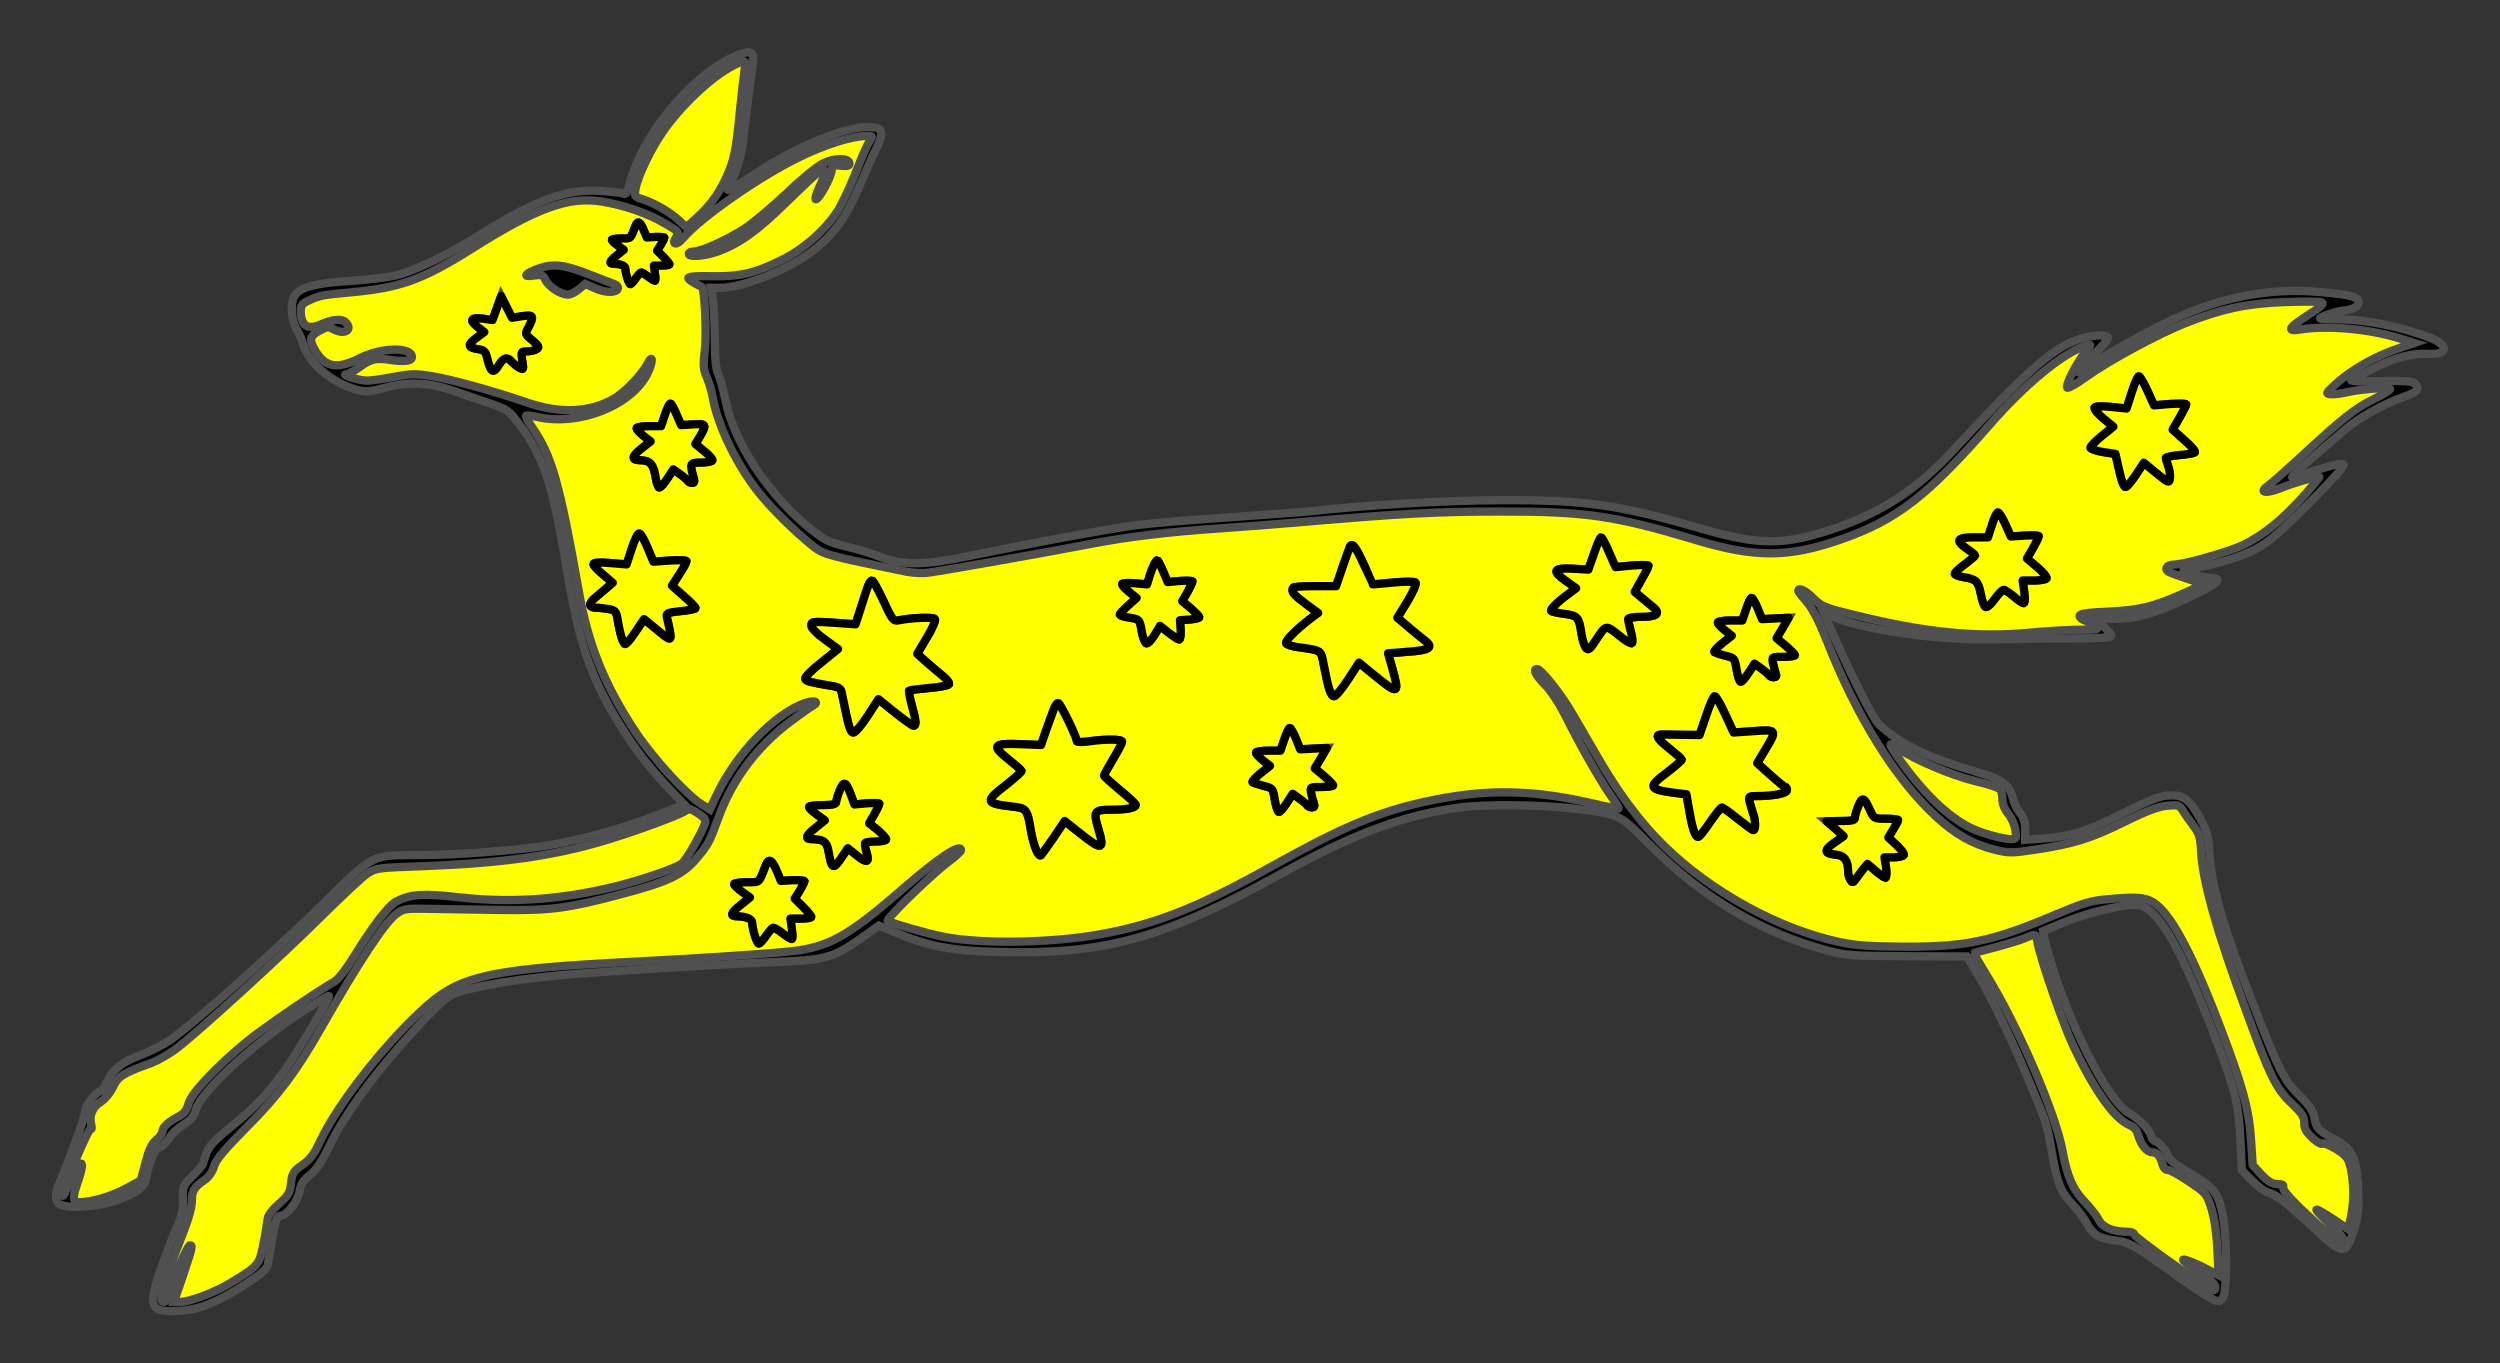 <?xml version="1.0" encoding="utf-8"?>
<svg xmlns="http://www.w3.org/2000/svg" xmlns:dc="http://purl.org/dc/elements/1.1/"
     xmlns:xl="http://www.w3.org/1999/xlink"
     xmlns:xlink="http://www.w3.org/1999/xlink"
     version="1.1"
     viewBox="58.5 99 301.5 164.427"
     width="301.5"
     height="164.427"
     preserveAspectRatio="xMidYMid meet"
     zoomAndPan="magnify"
     contentScriptType="application/ecmascript"
     contentStyleType="text/css">
   <rect x="58.5" y="99" width="301.5" height="164.427" fill="#333333" stroke="none"/>
   <defs/>
   <g stroke-opacity="1" stroke-dasharray="none" stroke="#505050" fill="#ffff00"
      fill-opacity="1">
      <title>Pantheon Courant</title>
      <g>
         <title>Art</title>
         <g>
            <g>
               <g  id="outline-0">
                  <path
                        d="M 146.899 105.882 C 141.563 108.427 135.899 115.404 134.421 121.233 C 134.175 122.245 134.011 122.491 133.655 122.355 C 133.409 122.245 132.177 122.108 130.891 122.026 C 126.869 121.753 123.229 123.066 116.717 127.116 C 112.448 129.77 108.754 131.576 106.264 132.205 C 105.307 132.452 102.762 132.753 100.6 132.889 C 96.441 133.136 94.553 133.683 93.978 134.75 C 93.513 135.653 93.623 137.596 94.197 138.554 C 94.498 139.019 94.881 139.922 95.073 140.551 C 95.757 142.85 98.575 145.203 101.585 146.024 C 102.625 146.297 103.09 146.243 105.006 145.75 C 107.769 144.984 110.177 145.121 113.105 146.106 C 114.227 146.516 116.197 147.173 117.483 147.611 C 119.7 148.377 119.864 148.486 121.122 150.156 C 124.05 154.014 125.145 157.325 126.787 167.285 C 128.346 176.67 129.714 180.693 133.381 186.603 C 135.105 189.394 136.884 191.665 139.155 194.073 L 141.015 196.016 L 138.197 197.138 C 133.709 198.889 129.003 200.203 124.324 200.996 C 120.986 201.543 113.516 202.118 109.411 202.118 C 103.09 202.145 103.774 201.817 97.371 208.083 C 91.324 214.048 81.254 222.996 78.847 224.556 C 77.998 225.103 76.521 225.842 75.563 226.197 C 73.264 227.046 72.115 227.949 71.459 229.372 C 71.185 230.028 70.829 230.576 70.692 230.576 C 70.145 230.576 68.777 232.299 68.777 233.011 C 68.777 233.64 67.135 238.155 65.685 241.63 C 65.083 243.026 65.11 243.901 65.74 244.257 C 66.752 244.777 70.036 244.585 72.252 243.847 C 74.769 242.998 75.837 242.287 76.056 241.302 C 76.575 238.867 77.095 237.635 77.725 237.389 C 78.053 237.252 78.6 236.76 78.901 236.267 C 79.175 235.775 79.941 235.063 80.598 234.653 C 81.528 234.105 81.856 233.695 82.157 232.737 C 82.869 230.466 89.655 224.337 95.593 220.588 C 96.961 219.74 98.11 219.056 98.165 219.11 C 98.302 219.275 95.538 223.954 93.568 227.018 C 91.461 230.22 89.436 232.464 86.289 234.954 C 84.511 236.377 83.772 237.17 83.444 237.964 C 83.197 238.566 83.006 239.168 83.006 239.304 C 83.006 239.441 82.458 240.098 81.774 240.782 C 80.543 241.986 80.516 242.041 80.57 243.6 C 80.625 244.914 80.461 245.598 79.722 247.267 C 79.23 248.389 78.354 250.715 77.779 252.411 C 76.302 256.789 76.63 257.337 80.488 257.063 C 82.677 256.899 84.976 255.914 88.342 253.725 C 89.901 252.712 90.695 252.001 90.777 251.59 C 90.832 251.235 91.105 249.757 91.351 248.28 C 91.735 246.09 91.899 245.625 92.309 245.625 C 93.075 245.625 94.416 243.901 94.635 242.643 C 94.772 241.794 95.073 241.329 95.894 240.7 C 96.66 240.071 97.317 239.085 98.302 237.061 C 100.327 232.956 104.048 227.949 109.083 222.558 C 110.67 220.834 112.394 219.22 112.914 219.001 C 115.075 217.961 121.834 216.867 129.249 216.347 C 137.103 215.8 147.282 215.198 152.234 215.006 C 158.117 214.76 158.911 214.541 162.331 212.16 L 164.493 210.628 L 166.463 211.449 C 170.485 213.145 173.222 213.665 178.831 213.802 C 191.774 214.158 198.834 212.188 213.172 204.28 C 221.819 199.518 227.811 197.302 234.406 196.399 C 237.498 195.961 244.338 196.043 248.279 196.509 C 253.97 197.22 253.697 197.083 257.582 200.996 C 263.821 207.235 270.826 211.421 278.597 213.556 C 281.142 214.24 281.58 214.267 288.475 214.322 L 295.699 214.349 L 296.766 216.101 C 298.545 219.028 301.007 224.063 303.114 229.153 C 305.522 234.926 305.358 234.461 305.987 238.155 C 306.617 241.74 307.027 242.78 308.505 244.312 C 309.107 244.969 309.873 245.954 310.147 246.501 C 310.831 247.869 311.706 248.389 313.622 248.608 C 315.318 248.799 315.893 249.155 321.475 253.178 C 322.843 254.135 324.403 255.202 325.005 255.503 C 325.99 256.023 326.099 256.023 326.51 255.613 C 327.166 254.956 327.112 247.623 326.428 244.886 C 325.853 242.615 325.443 242.178 322.05 240.153 C 320.873 239.441 319.97 238.73 319.97 238.484 C 319.97 237.991 318.766 236.595 318.356 236.595 C 318.219 236.595 318 236.322 317.918 235.966 C 317.644 235.145 316.495 233.941 315.236 233.23 C 312.938 231.944 308.724 223.981 306.206 216.21 C 305.686 214.541 305.166 212.762 305.057 212.242 L 304.893 211.285 L 307.41 210.245 C 310.53 208.931 315.346 207.864 316.604 208.193 C 318.957 208.795 321.639 213.556 325.771 224.419 C 328.069 230.466 328.48 232.163 328.699 236.513 L 328.863 240.125 L 330.094 241.384 C 330.778 242.068 331.627 242.725 332.01 242.807 C 332.94 243.026 334.117 243.929 337.127 246.72 C 340.109 249.511 340.821 249.976 341.45 249.456 C 341.669 249.265 342.134 248.252 342.435 247.212 C 342.9 245.68 342.982 244.804 342.9 242.533 C 342.763 238.757 342.216 237.581 340.191 236.486 C 338.139 235.392 337.811 235.063 337.619 233.804 C 337.455 232.956 337.072 232.354 335.786 231.095 C 333.952 229.262 333.378 228.168 330.368 220.451 C 326.674 211.011 325.224 206.004 324.977 202.118 C 324.841 199.847 324.704 199.3 323.938 197.877 C 322.569 195.414 321.858 194.867 320.161 194.922 C 319.012 194.976 317.945 195.387 314.634 197.028 C 310.119 199.3 308.368 199.847 305.002 200.12 L 302.731 200.285 L 302.731 199.026 C 302.731 198.096 302.567 197.576 302.075 197.001 C 301.719 196.563 301.336 195.742 301.226 195.195 C 300.953 193.827 299.858 192.951 297.45 192.267 C 290.992 190.379 287.709 188.82 285.137 186.384 C 284.398 185.673 282.045 181.076 279.664 175.685 L 278.433 172.894 L 279.582 173.387 C 283.057 174.919 292.224 176.233 298.49 176.096 C 300.898 176.041 305.166 176.014 308.012 175.986 C 311.706 175.986 313.129 175.904 313.129 175.658 C 313.129 175.494 312.637 174.946 312.035 174.427 L 310.94 173.524 L 313.074 173.606 C 315.893 173.715 317.836 173.195 322.351 171.116 C 325.99 169.392 326.756 168.762 325.114 168.708 C 324.622 168.708 323.609 168.461 322.843 168.215 L 321.475 167.723 L 322.843 167.531 C 325.525 167.148 328.617 166.218 330.505 165.233 C 332.037 164.439 333.296 163.372 336.908 159.76 C 339.89 156.777 341.286 155.19 341.122 155.026 C 340.93 154.835 339.972 155.026 338.276 155.573 C 336.853 156.011 335.403 156.476 335.047 156.558 C 334.637 156.695 335.321 155.929 336.826 154.67 C 338.166 153.521 340.109 151.825 341.176 150.922 C 343.01 149.335 345.91 147.72 348.783 146.708 C 350.097 146.243 350.37 145.805 349.659 145.203 C 349.358 144.957 348.236 144.902 345.554 144.984 C 343.53 145.039 341.97 144.984 342.079 144.874 C 342.189 144.765 343.365 144.136 344.679 143.452 C 347.278 142.138 349.385 141.564 351.246 141.673 C 353.791 141.837 353.955 140.633 351.492 139.703 C 348.017 138.389 343.858 137.541 340.793 137.514 C 337.947 137.486 337.92 137.486 338.85 137.076 C 339.37 136.857 340.301 136.583 340.903 136.501 C 342.271 136.337 342.955 135.981 342.955 135.489 C 342.955 134.805 342.052 134.559 338.413 134.23 C 332.01 133.628 325.771 134.914 319.395 138.088 C 315.92 139.84 312.719 141.646 310.557 143.096 C 308.97 144.163 308.943 144.163 309.49 143.397 C 309.818 142.959 310.694 142.001 311.46 141.29 C 312.226 140.551 312.801 139.84 312.719 139.703 C 312.445 139.265 310.475 139.429 308.888 140.031 C 305.851 141.153 302.54 144.136 294.249 153.111 C 289.788 157.981 285.438 160.827 279.473 162.825 C 273.617 164.767 270.689 164.767 263.93 162.825 C 253.724 159.869 249.784 159.295 239.659 159.322 C 233.147 159.322 223.05 159.924 216.538 160.663 C 215.853 160.745 211.557 161.046 206.96 161.374 C 202.363 161.675 197.219 162.113 195.523 162.332 C 192.376 162.743 182.771 164.521 175.356 166.053 C 170.048 167.175 167.393 167.203 164.739 166.19 C 163.727 165.78 161.839 165.205 160.553 164.904 C 158.555 164.439 157.981 164.165 156.393 162.907 C 151.222 158.775 147.008 152.427 145.968 147.173 C 145.695 145.86 145.311 144.491 145.12 144.108 C 144.846 143.643 144.709 142.33 144.709 139.867 C 144.682 137.897 144.573 135.735 144.463 134.996 L 144.244 133.71 L 145.284 133.71 C 148.239 133.683 153.685 131.494 156.722 129.086 C 159.212 127.088 160.553 125.2 162.249 121.205 C 163.07 119.29 164 117.238 164.301 116.663 C 164.602 116.116 164.821 115.377 164.767 115.021 C 164.712 114.529 164.493 114.392 163.481 114.337 C 160.635 114.118 154.451 116.69 149.005 120.33 C 147.446 121.37 146.214 122.081 146.297 121.889 C 147.555 119.071 147.938 117.73 148.157 115.569 C 148.321 114.173 148.622 111.628 148.869 109.904 C 149.471 105.554 149.471 105.39 148.814 105.307 C 148.513 105.28 147.665 105.526 146.899 105.882 Z"
                        fill="black"/>
               </g>
            </g>
            <g>
               <path d="M 148.321 107.223 C 148.239 107.715 147.966 110.096 147.719 112.504 C 147.254 117.292 147.035 118.332 146.078 120.412 C 145.229 122.3 144.135 123.805 142.575 125.228 L 141.262 126.404 L 140.386 125.583 C 139.346 124.598 137.458 123.504 136.008 123.039 C 135.023 122.738 134.996 122.683 135.16 121.725 C 135.406 120.302 136.911 117.128 138.306 115.076 C 140.496 111.82 144.326 108.208 147.008 106.867 C 148.376 106.183 148.486 106.21 148.321 107.223 Z"/>
            </g>
            <g>
               <path d="M 163.371 116.034 C 163.125 116.389 162.468 117.84 161.921 119.263 C 161.374 120.658 160.498 122.656 159.951 123.668 C 158.637 126.213 155.737 128.894 152.727 130.372 C 149.525 131.959 147.719 132.37 144.381 132.315 C 142.794 132.26 141.535 132.342 141.508 132.506 C 141.481 132.698 142.165 133.163 143.15 133.601 C 143.478 133.765 143.724 139.183 143.505 141.126 C 143.287 143.123 143.314 143.561 143.752 144.546 C 144.025 145.175 144.326 146.215 144.436 146.845 C 145.01 150.238 147.336 155.054 150.018 158.419 C 151.66 160.444 154.122 162.879 156.421 164.767 C 157.816 165.889 158.145 165.971 167.804 167.942 C 168.625 168.106 169.856 168.16 170.54 168.051 C 172.62 167.777 185.48 165.479 189.859 164.631 C 194.51 163.728 199.326 163.153 205.729 162.715 C 208.137 162.551 212.132 162.25 214.622 162.031 C 227.319 160.937 231.861 160.69 239.249 160.69 C 249.702 160.663 253.231 161.183 263.055 164.138 C 270.169 166.272 274.164 166.272 280.512 164.056 C 287.244 161.703 290.883 158.884 298.49 150.183 C 302.786 145.258 307.41 141.481 310.092 140.688 C 310.749 140.496 310.749 140.496 309.928 141.536 C 308.888 142.877 307.574 145.422 307.793 145.75 C 307.875 145.887 308.943 145.285 310.147 144.409 C 312.91 142.439 318.739 139.292 322.104 137.952 C 326.51 136.228 329.465 135.598 333.98 135.434 C 336.196 135.352 338.221 135.352 338.467 135.462 C 338.85 135.598 338.495 135.954 336.853 136.994 C 334.39 138.581 334.171 139.046 336.059 138.718 C 339.206 138.225 344.241 138.663 347.88 139.812 L 349.659 140.36 L 347.826 140.989 C 345.253 141.837 342.462 143.369 340.738 144.847 C 339.918 145.531 339.234 146.188 339.179 146.325 C 339.042 146.626 340.054 146.626 341.45 146.325 C 343.174 145.914 346.786 145.668 346.758 145.914 C 346.758 146.051 345.801 146.626 344.651 147.2 C 342.517 148.24 341.039 149.417 335.676 154.369 C 334.035 155.874 332.393 157.325 332.037 157.571 C 330.86 158.392 331.681 158.583 333.46 157.899 C 335.156 157.215 338.084 156.367 338.221 156.504 C 338.248 156.558 337.4 157.598 336.306 158.83 C 333.816 161.648 331.298 163.673 328.863 164.795 C 326.975 165.643 321.858 167.093 320.627 167.093 C 319.86 167.093 319.477 167.613 319.997 167.942 C 320.216 168.078 321.256 168.461 322.351 168.817 L 324.293 169.446 L 321.94 170.514 C 318.109 172.21 316.632 172.566 312.801 172.757 C 310.229 172.867 309.298 173.004 309.298 173.277 C 309.298 173.469 309.572 173.715 309.928 173.825 C 310.256 173.934 310.803 174.208 311.132 174.481 C 311.706 174.919 311.624 174.946 309.353 174.946 C 308.04 174.946 305.303 175.111 303.278 175.302 C 296.903 175.904 290.637 175.275 282.264 173.195 C 278.515 172.292 278.159 172.128 277.201 171.17 C 276.298 170.24 275.368 169.775 275.368 170.267 C 275.368 170.349 275.833 170.951 276.408 171.608 C 277.092 172.402 277.858 173.879 278.761 176.15 C 282.373 185.372 287.052 192.924 292.005 197.494 C 294.276 199.601 296.41 200.805 299.01 201.461 C 300.788 201.899 301.062 201.899 303.99 201.461 C 308.56 200.777 310.666 200.12 314.689 198.123 C 317.316 196.837 318.711 196.29 319.778 196.18 C 321.201 196.043 321.311 196.071 321.776 196.81 C 322.05 197.247 322.624 198.068 323.062 198.643 C 323.719 199.491 323.856 199.984 323.938 201.516 C 324.129 205.292 325.798 211.203 329.41 220.999 C 332.283 228.824 333.022 230.357 334.91 232.108 C 336.114 233.257 336.388 233.668 336.388 234.406 C 336.388 235.118 336.634 235.528 337.4 236.267 C 337.975 236.76 338.467 237.061 338.522 236.924 C 338.577 236.76 339.288 237.033 340.109 237.498 C 341.258 238.183 341.642 238.593 341.86 239.332 C 342.353 241.083 342.435 243.546 342.079 245.434 L 341.724 247.267 L 339.863 246.008 C 338.823 245.324 337.92 244.804 337.865 244.886 C 337.783 244.941 338.549 245.762 339.562 246.692 C 340.848 247.924 341.286 248.498 341.094 248.69 C 340.738 249.046 339.288 247.924 335.923 244.722 C 334.527 243.381 333.734 242.424 333.843 242.178 C 333.952 241.904 333.761 241.794 333.159 241.794 C 332.53 241.794 332.037 241.493 331.243 240.673 L 330.176 239.523 L 329.985 236.623 C 329.766 232.874 328.972 229.974 326.236 222.804 C 322.788 213.775 320.189 208.986 318.109 207.782 C 317.124 207.208 316.084 207.125 312.582 207.454 C 310.639 207.618 309.681 207.919 306.562 209.232 C 298.9 212.489 295.672 213.2 288.229 213.173 C 283.96 213.145 282.373 213.036 280.293 212.598 C 273.015 211.038 264.833 206.551 259.197 201.023 C 256.241 198.123 253.587 194.538 250.96 189.941 C 249.838 187.971 248.361 185.481 247.731 184.414 C 246.473 182.334 244.311 179.68 243.873 179.68 C 243.326 179.68 243.682 180.419 244.831 181.596 C 245.57 182.334 246.582 183.894 247.348 185.427 C 248.935 188.655 251.59 193.334 252.848 195.086 C 253.368 195.824 253.751 196.454 253.697 196.509 C 253.642 196.563 252.383 196.317 250.878 195.961 C 243.189 194.155 237.525 194.101 230.219 195.715 C 224.473 197.001 220.286 198.78 211.612 203.623 C 202.883 208.494 197.712 210.518 191.062 211.695 C 185.179 212.735 176.806 212.872 172.291 211.969 C 170.403 211.613 165.861 210.3 165.56 210.053 C 165.314 209.834 170.704 204.581 172.866 202.939 C 173.714 202.31 174.398 201.68 174.398 201.543 C 174.398 200.668 171.799 202.364 167.694 205.921 C 161.182 211.586 158.884 212.954 154.861 213.61 C 152.946 213.911 143.67 214.541 134.996 214.979 C 118.14 215.827 114.309 216.62 110.314 220.013 C 105.443 224.2 99.287 231.971 97.07 236.705 C 96.386 238.21 95.894 238.839 94.963 239.496 C 93.869 240.262 93.732 240.481 93.595 241.685 C 93.486 242.862 93.294 243.163 92.118 244.202 C 91.351 244.886 90.804 245.598 90.777 245.981 C 90.749 246.309 90.558 247.623 90.284 248.909 C 89.792 251.563 89.682 251.673 86.289 253.725 C 84.264 254.929 81.337 256.023 80.133 256.023 L 79.476 256.023 L 80.57 252.822 C 81.72 249.374 81.774 249.182 81.391 249.182 C 81.145 249.182 79.421 253.068 78.874 254.929 C 78.682 255.531 78.436 256.023 78.327 256.023 C 77.533 256.023 77.971 254.354 80.297 248.416 C 81.172 246.255 81.638 244.668 81.638 243.901 C 81.638 242.615 81.884 242.178 83.17 241.302 C 83.69 240.946 84.128 240.317 84.319 239.633 C 84.593 238.812 85.523 237.69 88.287 234.899 C 92.008 231.178 94.225 228.222 97.098 223.188 C 101.777 214.979 104.951 210.163 106.346 209.178 C 107.14 208.603 107.496 208.548 110.095 208.603 C 111.682 208.63 115.568 208.685 118.715 208.74 C 124.899 208.822 126.896 208.576 133.354 206.852 C 139.073 205.347 140.879 204.499 142.575 202.446 C 143.916 200.859 144.08 200.531 145.12 197.685 C 146.816 192.979 149.799 189.011 153.958 185.919 C 155.135 185.043 156.311 184.223 156.558 184.086 C 157.379 183.621 156.64 183.402 155.573 183.785 C 151.851 185.126 147.282 189.887 144.874 194.976 L 144.107 196.618 L 143.177 196.043 C 141.371 194.949 137.321 190.516 135.187 187.342 C 131.411 181.623 129.441 176.807 128.292 170.24 C 125.966 157.188 125.063 153.986 122.682 150.539 C 122.19 149.827 121.861 149.225 121.943 149.143 C 121.998 149.061 122.6 149.143 123.257 149.28 C 128.319 150.457 134.749 147.884 136.637 143.944 C 137.294 142.576 137.239 141.591 136.583 142.877 C 135.871 144.218 133.928 146.243 132.615 147.036 C 129.687 148.76 126.075 148.924 122.025 147.529 C 117.593 146.024 112.585 144.656 110.341 144.327 C 108.59 144.054 107.879 144.081 105.909 144.464 C 104.623 144.71 103.145 144.929 102.652 144.902 C 101.722 144.874 99.506 144.163 100.272 144.136 C 100.518 144.108 101.202 143.753 101.832 143.287 C 103.227 142.275 103.856 142.138 105.58 142.412 C 107.277 142.658 108.18 142.549 108.18 142.056 C 108.18 140.797 104.404 140.879 101.832 142.22 C 99.04 143.643 97.508 143.287 96.304 140.879 C 95.757 139.84 95.948 139.429 97.289 138.745 C 97.973 138.389 98.138 138.389 98.849 138.772 C 100.108 139.402 101.065 138.745 100.19 137.869 C 99.725 137.404 98.63 137.486 97.289 138.088 C 95.593 138.855 94.772 138.335 94.772 136.447 C 94.772 135.845 94.963 135.598 95.675 135.27 C 97.016 134.641 97.426 134.559 100.792 134.258 C 106.784 133.71 109.411 132.753 115.349 129.031 C 123.229 124.051 127.088 122.656 131.083 123.312 C 133.792 123.75 136.583 124.708 138.717 125.967 C 140.413 126.952 140.441 127.006 140.058 127.581 C 139.428 128.566 140.112 128.648 140.906 127.69 C 142.931 125.282 150.1 120.275 154.834 117.977 C 157.871 116.472 161.182 115.432 162.879 115.404 C 163.782 115.377 163.782 115.377 163.371 116.034 Z"/>
            </g>
            <g>
               <path d="M 287.435 189.257 C 289.214 190.543 293.948 192.541 296.684 193.198 C 298.244 193.553 299.639 194.019 299.749 194.237 C 299.885 194.429 299.995 194.976 299.995 195.469 C 299.995 195.989 300.269 196.645 300.706 197.165 C 301.089 197.63 301.473 198.506 301.555 199.108 C 301.691 200.12 301.664 200.203 301.035 200.203 C 300.05 200.203 297.368 199.464 296.082 198.807 C 293.318 197.412 290.363 194.538 287.435 190.379 C 286.204 188.601 286.177 188.382 287.435 189.257 Z"/>
            </g>
            <g>
               <path d="M 143.478 198.397 C 142.931 199.847 141.207 202.802 140.714 203.158 C 139.894 203.732 136.172 205.018 133.162 205.785 C 126.486 207.481 120.302 207.946 113.789 207.208 C 109.493 206.715 108.016 206.824 106.264 207.727 C 105.361 208.193 103.419 210.737 101.175 214.377 C 100.217 215.936 99.259 217.168 98.767 217.414 C 96.824 218.508 90.312 222.941 88.342 224.556 C 84.73 227.484 81.528 230.877 81.227 232.108 C 81.008 232.901 80.735 233.285 80.051 233.64 C 78.847 234.242 78.08 234.954 78.08 235.474 C 78.08 235.692 77.752 236.158 77.342 236.486 C 76.794 236.924 76.466 237.608 76.056 239.195 L 75.481 241.357 L 73.62 242.369 C 71.869 243.299 69.543 243.983 68.038 243.983 C 67.299 243.983 67.217 243.464 67.764 241.904 C 68.339 240.262 68.531 239.332 68.284 239.332 C 68.011 239.332 67.163 240.782 66.561 242.314 C 66.287 242.998 66.068 243.381 66.068 243.163 C 66.068 242.396 69.215 234.926 69.434 235.145 C 69.57 235.255 69.598 235.008 69.488 234.571 C 69.215 233.503 69.707 232.436 70.72 231.834 C 71.158 231.561 71.787 230.794 72.115 230.11 C 72.717 228.797 73.347 228.414 76.794 227.183 C 77.506 226.909 78.792 226.17 79.667 225.541 C 82.103 223.735 92.501 214.24 97.371 209.397 C 99.779 207.016 102.215 204.745 102.789 204.362 C 103.802 203.678 104.075 203.65 109.493 203.459 C 119.125 203.103 125.336 202.227 131.712 200.285 C 135.324 199.19 140.304 197.357 141.125 196.81 C 141.617 196.481 141.809 196.536 142.712 197.111 C 143.56 197.685 143.67 197.877 143.478 198.397 Z"/>
            </g>
            <g>
               <path d="M 304.236 212.708 C 304.592 214.705 307.356 222.668 308.56 225.185 C 311.104 230.548 313.512 233.941 315.318 234.68 C 315.893 234.926 316.221 235.309 316.385 235.966 C 316.714 237.115 317.425 237.964 318.055 237.964 C 318.656 237.964 319.04 238.429 319.286 239.387 C 319.395 239.824 319.642 240.098 319.915 240.098 C 320.189 240.071 321.338 240.727 322.487 241.493 C 324.567 242.889 324.622 242.971 325.196 244.75 C 325.552 245.926 325.826 247.705 325.908 249.675 L 326.072 252.794 L 324.102 251.782 C 323.007 251.235 321.967 250.852 321.803 250.906 C 321.639 250.961 322.46 251.59 323.609 252.357 C 324.895 253.178 325.689 253.889 325.689 254.19 C 325.716 254.491 325.552 254.655 325.333 254.6 C 324.649 254.436 315.893 248.225 315.893 247.869 C 315.865 247.678 315.51 247.541 314.99 247.541 C 313.266 247.541 312.062 247.021 311.597 246.09 C 311.351 245.598 310.612 244.668 309.955 243.983 C 308.477 242.451 307.821 240.946 307.246 237.827 C 306.398 233.202 301.828 222.64 297.997 216.456 C 297.176 215.115 296.52 213.994 296.547 213.966 C 296.575 213.911 297.778 213.583 299.201 213.227 C 300.624 212.844 302.211 212.352 302.731 212.133 C 304.045 211.558 304.017 211.558 304.236 212.708 Z"/>
            </g>
            <g>
               <g  id="outline-1">
                  <path
                        d="M 157.734 118.715 C 157.05 119.044 155.08 120.658 153.356 122.327 C 151.605 123.969 149.334 125.884 148.294 126.569 C 146.16 127.937 143.122 129.305 142.192 129.332 C 141.836 129.332 141.563 129.442 141.563 129.606 C 141.563 130.044 143.369 129.907 144.983 129.36 C 147.583 128.429 149.799 126.87 153.192 123.531 C 154.998 121.78 156.722 120.138 157.023 119.919 C 158.199 119.044 158.282 119.536 157.296 121.588 C 156.941 122.382 156.749 123.039 156.886 123.039 C 157.296 123.039 158.801 120.248 158.801 119.509 C 158.801 118.934 158.911 118.88 159.896 118.989 C 160.772 119.071 160.99 118.989 160.936 118.661 C 160.799 118.004 159.102 118.031 157.734 118.715 Z"
                        fill="black"/>
               </g>
            </g>
            <g>
               <g  id="outline-2">
                  <path
                        d="M 123.366 131.412 C 121.752 132.014 121.478 132.452 122.846 132.233 C 123.859 132.096 123.996 132.151 124.269 132.753 C 124.652 133.546 126.13 134.531 126.978 134.531 C 127.307 134.531 127.909 134.23 128.319 133.875 L 129.085 133.245 L 130.262 133.765 C 131.548 134.34 132.834 134.34 133.025 133.792 C 133.08 133.601 132.889 133.355 132.615 133.273 C 132.341 133.163 130.918 132.616 129.413 132.041 C 126.513 130.892 125.172 130.755 123.366 131.412 Z"
                        fill="black"/>
               </g>
            </g>
            <g>
               <g>
                  <g  id="feature-0">
                     <path
                           d="M 118.414 136.173 L 117.894 137.596 L 116.744 137.432 C 115.294 137.24 115.048 137.596 116.088 138.417 L 116.909 139.046 L 115.978 139.73 C 114.856 140.551 114.884 140.907 116.115 141.098 C 116.936 141.208 117.073 141.372 117.319 142.439 C 117.702 143.944 118.03 144.081 118.66 143.014 C 119.207 142.111 119.7 141.974 120.219 142.631 C 120.438 142.85 120.821 143.178 121.122 143.342 C 121.642 143.616 121.67 143.561 121.478 142.494 C 121.314 141.399 121.341 141.372 122.053 141.372 C 122.491 141.372 123.011 141.235 123.229 141.098 C 123.558 140.879 123.476 140.715 122.71 140.059 C 121.779 139.292 121.779 139.292 122.244 138.444 C 122.928 137.103 122.846 136.939 121.478 137.131 L 120.247 137.322 L 119.59 136.036 L 118.933 134.723 L 118.414 136.173 Z"
                           fill="#ff0000"/>
                  </g>
                  <path d="M 118.414 136.173 L 117.894 137.596 L 116.744 137.432 C 115.294 137.24 115.048 137.596 116.088 138.417 L 116.909 139.046 L 115.978 139.73 C 114.856 140.551 114.884 140.907 116.115 141.098 C 116.936 141.208 117.073 141.372 117.319 142.439 C 117.702 143.944 118.03 144.081 118.66 143.014 C 119.207 142.111 119.7 141.974 120.219 142.631 C 120.438 142.85 120.821 143.178 121.122 143.342 C 121.642 143.616 121.67 143.561 121.478 142.494 C 121.314 141.399 121.341 141.372 122.053 141.372 C 122.491 141.372 123.011 141.235 123.229 141.098 C 123.558 140.879 123.476 140.715 122.71 140.059 C 121.779 139.292 121.779 139.292 122.244 138.444 C 122.928 137.103 122.846 136.939 121.478 137.131 L 120.247 137.322 L 119.59 136.036 L 118.933 134.723 L 118.414 136.173 Z"
                        stroke="black"
                        stroke-linecap="round"
                        stroke-linejoin="round"
                        stroke-width="1"/>
               </g>
               <g>
                  <g  id="feature-1">
                     <path
                           d="M 315.592 146.325 L 314.962 148.267 L 313.129 148.076 C 311.98 147.966 311.214 147.994 311.104 148.158 C 311.022 148.322 311.487 148.897 312.144 149.444 L 313.375 150.457 L 311.98 151.578 C 311.214 152.208 310.584 152.837 310.612 153.001 C 310.639 153.138 311.323 153.384 312.144 153.521 L 313.622 153.74 L 314.087 155.792 C 314.361 157.051 314.661 157.79 314.853 157.735 C 315.045 157.68 315.592 156.996 316.112 156.23 L 317.042 154.807 L 318.574 156.066 C 319.997 157.243 320.107 157.27 320.189 156.723 C 320.244 156.394 320.161 155.738 319.997 155.272 C 319.833 154.807 319.696 154.342 319.696 154.233 C 319.696 154.123 320.435 153.959 321.365 153.877 C 322.268 153.795 323.117 153.658 323.199 153.549 C 323.308 153.439 322.734 152.782 321.94 152.098 L 320.517 150.812 L 321.338 149.389 C 321.776 148.596 322.159 147.884 322.159 147.775 C 322.159 147.665 321.283 147.665 320.216 147.72 L 318.273 147.884 L 317.48 146.133 C 317.042 145.175 316.577 144.382 316.44 144.382 C 316.303 144.382 315.92 145.258 315.592 146.325 Z"
                           fill="#ff0000"/>
                  </g>
                  <path d="M 315.592 146.325 L 314.962 148.267 L 313.129 148.076 C 311.98 147.966 311.214 147.994 311.104 148.158 C 311.022 148.322 311.487 148.897 312.144 149.444 L 313.375 150.457 L 311.98 151.578 C 311.214 152.208 310.584 152.837 310.612 153.001 C 310.639 153.138 311.323 153.384 312.144 153.521 L 313.622 153.74 L 314.087 155.792 C 314.361 157.051 314.661 157.79 314.853 157.735 C 315.045 157.68 315.592 156.996 316.112 156.23 L 317.042 154.807 L 318.574 156.066 C 319.997 157.243 320.107 157.27 320.189 156.723 C 320.244 156.394 320.161 155.738 319.997 155.272 C 319.833 154.807 319.696 154.342 319.696 154.233 C 319.696 154.123 320.435 153.959 321.365 153.877 C 322.268 153.795 323.117 153.658 323.199 153.549 C 323.308 153.439 322.734 152.782 321.94 152.098 L 320.517 150.812 L 321.338 149.389 C 321.776 148.596 322.159 147.884 322.159 147.775 C 322.159 147.665 321.283 147.665 320.216 147.72 L 318.273 147.884 L 317.48 146.133 C 317.042 145.175 316.577 144.382 316.44 144.382 C 316.303 144.382 315.92 145.258 315.592 146.325 Z"
                        stroke="black"
                        stroke-linecap="round"
                        stroke-linejoin="round"
                        stroke-width="1"/>
               </g>
               <g>
                  <g  id="feature-2">
                     <path
                           d="M 138.69 149.034 L 138.224 150.402 L 136.747 150.402 C 135.926 150.402 135.269 150.511 135.269 150.648 C 135.269 150.785 135.652 151.195 136.117 151.578 L 136.966 152.235 L 135.844 153.111 C 134.612 154.096 134.612 154.506 135.816 154.506 C 136.884 154.506 137.349 155.054 137.568 156.558 C 137.677 157.243 137.869 157.79 138.006 157.79 C 138.17 157.79 138.607 157.297 138.991 156.695 L 139.702 155.601 L 140.496 156.175 C 140.933 156.476 141.344 156.832 141.426 156.969 C 141.535 157.133 141.754 157.243 141.973 157.243 C 142.274 157.243 142.302 157.051 142.083 156.367 C 141.672 154.889 141.727 154.78 143.04 154.78 C 143.724 154.78 144.326 154.67 144.408 154.534 C 144.491 154.424 144.053 153.904 143.451 153.439 L 142.356 152.536 L 142.931 151.606 C 143.752 150.21 143.67 150.073 142.055 150.183 L 140.632 150.265 L 140.085 148.979 C 139.784 148.24 139.456 147.665 139.346 147.665 C 139.237 147.665 138.936 148.267 138.69 149.034 Z"
                           fill="#ff0000"/>
                  </g>
                  <path d="M 138.69 149.034 L 138.224 150.402 L 136.747 150.402 C 135.926 150.402 135.269 150.511 135.269 150.648 C 135.269 150.785 135.652 151.195 136.117 151.578 L 136.966 152.235 L 135.844 153.111 C 134.612 154.096 134.612 154.506 135.816 154.506 C 136.884 154.506 137.349 155.054 137.568 156.558 C 137.677 157.243 137.869 157.79 138.006 157.79 C 138.17 157.79 138.607 157.297 138.991 156.695 L 139.702 155.601 L 140.496 156.175 C 140.933 156.476 141.344 156.832 141.426 156.969 C 141.535 157.133 141.754 157.243 141.973 157.243 C 142.274 157.243 142.302 157.051 142.083 156.367 C 141.672 154.889 141.727 154.78 143.04 154.78 C 143.724 154.78 144.326 154.67 144.408 154.534 C 144.491 154.424 144.053 153.904 143.451 153.439 L 142.356 152.536 L 142.931 151.606 C 143.752 150.21 143.67 150.073 142.055 150.183 L 140.632 150.265 L 140.085 148.979 C 139.784 148.24 139.456 147.665 139.346 147.665 C 139.237 147.665 138.936 148.267 138.69 149.034 Z"
                        stroke="black"
                        stroke-linecap="round"
                        stroke-linejoin="round"
                        stroke-width="1"/>
               </g>
               <g>
                  <g  id="feature-3">
                     <path
                           d="M 298.736 162.305 L 298.244 163.81 L 296.52 163.81 C 294.495 163.81 294.276 164.193 295.754 165.205 C 296.274 165.561 296.711 165.917 296.711 165.999 C 296.684 166.081 296.137 166.546 295.48 167.039 C 294.796 167.531 294.249 168.051 294.249 168.188 C 294.249 168.325 294.714 168.516 295.288 168.598 C 296.848 168.845 297.067 169.091 297.395 170.65 C 297.532 171.444 297.806 172.155 297.97 172.21 C 298.162 172.265 298.654 171.827 299.065 171.225 C 299.502 170.623 299.995 170.131 300.132 170.131 C 300.296 170.131 300.843 170.486 301.363 170.924 C 301.883 171.389 302.403 171.745 302.54 171.745 C 302.704 171.745 302.731 171.143 302.622 170.377 L 302.43 169.009 L 303.798 169.009 C 304.537 169.009 305.221 168.899 305.303 168.762 C 305.413 168.626 304.893 168.024 304.209 167.422 L 302.95 166.354 L 303.662 165.123 C 304.045 164.439 304.373 163.81 304.373 163.673 C 304.373 163.563 303.607 163.536 302.704 163.591 L 301.007 163.7 L 300.351 162.25 C 299.995 161.456 299.584 160.8 299.448 160.8 C 299.311 160.8 298.982 161.484 298.736 162.305 Z"
                           fill="#ff0000"/>
                  </g>
                  <path d="M 298.736 162.305 L 298.244 163.81 L 296.52 163.81 C 294.495 163.81 294.276 164.193 295.754 165.205 C 296.274 165.561 296.711 165.917 296.711 165.999 C 296.684 166.081 296.137 166.546 295.48 167.039 C 294.796 167.531 294.249 168.051 294.249 168.188 C 294.249 168.325 294.714 168.516 295.288 168.598 C 296.848 168.845 297.067 169.091 297.395 170.65 C 297.532 171.444 297.806 172.155 297.97 172.21 C 298.162 172.265 298.654 171.827 299.065 171.225 C 299.502 170.623 299.995 170.131 300.132 170.131 C 300.296 170.131 300.843 170.486 301.363 170.924 C 301.883 171.389 302.403 171.745 302.54 171.745 C 302.704 171.745 302.731 171.143 302.622 170.377 L 302.43 169.009 L 303.798 169.009 C 304.537 169.009 305.221 168.899 305.303 168.762 C 305.413 168.626 304.893 168.024 304.209 167.422 L 302.95 166.354 L 303.662 165.123 C 304.045 164.439 304.373 163.81 304.373 163.673 C 304.373 163.563 303.607 163.536 302.704 163.591 L 301.007 163.7 L 300.351 162.25 C 299.995 161.456 299.584 160.8 299.448 160.8 C 299.311 160.8 298.982 161.484 298.736 162.305 Z"
                        stroke="black"
                        stroke-linecap="round"
                        stroke-linejoin="round"
                        stroke-width="1"/>
               </g>
               <g>
                  <g  id="feature-4">
                     <path
                           d="M 134.695 165.15 L 134.065 167.066 L 132.068 166.902 C 130.727 166.792 130.07 166.847 130.07 167.039 C 130.07 167.203 130.59 167.777 131.247 168.297 L 132.396 169.282 L 131.794 169.802 C 131.466 170.076 130.809 170.623 130.344 171.034 C 129.413 171.8 129.468 172.292 130.453 172.292 C 130.809 172.292 131.466 172.374 131.958 172.456 C 132.67 172.593 132.834 172.785 132.971 173.633 C 133.272 175.494 133.655 176.67 133.901 176.67 C 134.065 176.67 134.612 175.986 135.16 175.165 L 136.172 173.66 L 137.431 174.7 C 139.428 176.369 139.483 176.369 139.292 175.138 C 139.182 174.563 139.018 173.797 138.936 173.496 C 138.799 172.949 138.908 172.894 140.578 172.703 C 141.563 172.621 142.384 172.429 142.384 172.347 C 142.384 172.238 141.754 171.581 140.961 170.897 L 139.538 169.638 L 140.413 168.27 C 140.906 167.531 141.289 166.82 141.289 166.683 C 141.289 166.573 140.386 166.519 139.292 166.601 L 137.294 166.738 L 136.61 165.096 C 136.227 164.165 135.789 163.399 135.625 163.345 C 135.433 163.262 135.05 164.056 134.695 165.15 Z"
                           fill="#ff0000"/>
                  </g>
                  <path d="M 134.695 165.15 L 134.065 167.066 L 132.068 166.902 C 130.727 166.792 130.07 166.847 130.07 167.039 C 130.07 167.203 130.59 167.777 131.247 168.297 L 132.396 169.282 L 131.794 169.802 C 131.466 170.076 130.809 170.623 130.344 171.034 C 129.413 171.8 129.468 172.292 130.453 172.292 C 130.809 172.292 131.466 172.374 131.958 172.456 C 132.67 172.593 132.834 172.785 132.971 173.633 C 133.272 175.494 133.655 176.67 133.901 176.67 C 134.065 176.67 134.612 175.986 135.16 175.165 L 136.172 173.66 L 137.431 174.7 C 139.428 176.369 139.483 176.369 139.292 175.138 C 139.182 174.563 139.018 173.797 138.936 173.496 C 138.799 172.949 138.908 172.894 140.578 172.703 C 141.563 172.621 142.384 172.429 142.384 172.347 C 142.384 172.238 141.754 171.581 140.961 170.897 L 139.538 169.638 L 140.413 168.27 C 140.906 167.531 141.289 166.82 141.289 166.683 C 141.289 166.573 140.386 166.519 139.292 166.601 L 137.294 166.738 L 136.61 165.096 C 136.227 164.165 135.789 163.399 135.625 163.345 C 135.433 163.262 135.05 164.056 134.695 165.15 Z"
                        stroke="black"
                        stroke-linecap="round"
                        stroke-linejoin="round"
                        stroke-width="1"/>
               </g>
               <g>
                  <g  id="feature-5">
                     <path
                           d="M 250.741 165.752 L 250.057 167.695 L 248.169 167.586 C 245.816 167.476 245.624 167.832 247.321 169.036 L 248.58 169.939 L 247.814 170.514 C 246.445 171.499 245.406 172.511 245.57 172.675 C 245.679 172.785 246.391 172.922 247.157 173.031 C 248.744 173.223 248.935 173.441 249.209 175.33 C 249.318 176.041 249.537 176.807 249.729 177.081 C 250.057 177.491 250.194 177.382 251.097 175.986 C 252.219 174.317 252.137 174.317 253.97 175.795 C 254.6 176.315 255.229 176.67 255.311 176.561 C 255.42 176.451 255.366 175.822 255.174 175.165 C 254.983 174.481 254.846 173.797 254.846 173.66 C 254.846 173.496 255.585 173.387 256.46 173.387 C 258.294 173.387 258.786 173.004 257.91 172.265 C 257.582 172.019 256.953 171.471 256.488 171.088 L 255.639 170.377 L 256.46 168.899 C 256.925 168.106 257.308 167.34 257.308 167.23 C 257.308 167.121 256.406 167.121 255.311 167.203 L 253.341 167.394 L 252.547 165.616 C 252.137 164.631 251.699 163.81 251.59 163.81 C 251.48 163.81 251.097 164.685 250.741 165.752 Z"
                           fill="#ff0000"/>
                  </g>
                  <path d="M 250.741 165.752 L 250.057 167.695 L 248.169 167.586 C 245.816 167.476 245.624 167.832 247.321 169.036 L 248.58 169.939 L 247.814 170.514 C 246.445 171.499 245.406 172.511 245.57 172.675 C 245.679 172.785 246.391 172.922 247.157 173.031 C 248.744 173.223 248.935 173.441 249.209 175.33 C 249.318 176.041 249.537 176.807 249.729 177.081 C 250.057 177.491 250.194 177.382 251.097 175.986 C 252.219 174.317 252.137 174.317 253.97 175.795 C 254.6 176.315 255.229 176.67 255.311 176.561 C 255.42 176.451 255.366 175.822 255.174 175.165 C 254.983 174.481 254.846 173.797 254.846 173.66 C 254.846 173.496 255.585 173.387 256.46 173.387 C 258.294 173.387 258.786 173.004 257.91 172.265 C 257.582 172.019 256.953 171.471 256.488 171.088 L 255.639 170.377 L 256.46 168.899 C 256.925 168.106 257.308 167.34 257.308 167.23 C 257.308 167.121 256.406 167.121 255.311 167.203 L 253.341 167.394 L 252.547 165.616 C 252.137 164.631 251.699 163.81 251.59 163.81 C 251.48 163.81 251.097 164.685 250.741 165.752 Z"
                        stroke="black"
                        stroke-linecap="round"
                        stroke-linejoin="round"
                        stroke-width="1"/>
               </g>
               <g>
                  <g  id="feature-6">
                     <path
                           d="M 221.326 164.877 C 221.244 165.068 220.806 166.218 220.396 167.449 L 219.63 169.693 L 217.057 169.693 C 215.635 169.693 214.458 169.775 214.431 169.884 C 214.239 170.404 214.431 170.65 215.908 171.772 L 217.468 172.922 L 216.51 173.633 C 214.759 174.974 213.446 176.315 213.61 176.588 C 213.719 176.752 214.376 176.971 215.087 177.053 C 217.96 177.464 217.796 177.354 218.152 179.215 C 218.699 182.061 219 182.964 219.383 182.964 C 219.602 182.964 220.341 182.061 221.08 180.939 L 222.393 178.914 L 224.363 180.529 C 227.154 182.8 227.291 182.745 226.416 179.626 L 225.896 177.792 L 228.304 177.601 C 230.985 177.409 231.45 177.081 230.246 176.178 C 229.836 175.877 228.933 175.138 228.276 174.563 L 227.018 173.496 L 228.249 171.499 C 228.96 170.295 229.343 169.392 229.207 169.255 C 229.07 169.118 227.975 169.118 226.498 169.255 C 225.157 169.392 224.062 169.474 224.062 169.474 C 224.062 169.446 223.625 168.489 223.105 167.367 C 222.037 164.986 221.627 164.439 221.326 164.877 Z"
                           fill="#ff0000"/>
                  </g>
                  <path d="M 221.326 164.877 C 221.244 165.068 220.806 166.218 220.396 167.449 L 219.63 169.693 L 217.057 169.693 C 215.635 169.693 214.458 169.775 214.431 169.884 C 214.239 170.404 214.431 170.65 215.908 171.772 L 217.468 172.922 L 216.51 173.633 C 214.759 174.974 213.446 176.315 213.61 176.588 C 213.719 176.752 214.376 176.971 215.087 177.053 C 217.96 177.464 217.796 177.354 218.152 179.215 C 218.699 182.061 219 182.964 219.383 182.964 C 219.602 182.964 220.341 182.061 221.08 180.939 L 222.393 178.914 L 224.363 180.529 C 227.154 182.8 227.291 182.745 226.416 179.626 L 225.896 177.792 L 228.304 177.601 C 230.985 177.409 231.45 177.081 230.246 176.178 C 229.836 175.877 228.933 175.138 228.276 174.563 L 227.018 173.496 L 228.249 171.499 C 228.96 170.295 229.343 169.392 229.207 169.255 C 229.07 169.118 227.975 169.118 226.498 169.255 C 225.157 169.392 224.062 169.474 224.062 169.474 C 224.062 169.446 223.625 168.489 223.105 167.367 C 222.037 164.986 221.627 164.439 221.326 164.877 Z"
                        stroke="black"
                        stroke-linecap="round"
                        stroke-linejoin="round"
                        stroke-width="1"/>
               </g>
               <g>
                  <g  id="feature-7">
                     <path
                           d="M 197.712 167.011 C 197.575 167.285 197.301 167.942 197.137 168.489 L 196.836 169.474 L 195.331 169.337 C 194.51 169.282 193.826 169.31 193.826 169.446 C 193.826 169.583 194.209 170.021 194.702 170.404 L 195.577 171.116 L 194.565 172.019 C 194.018 172.511 193.553 173.004 193.553 173.113 C 193.553 173.223 194.1 173.414 194.757 173.496 C 195.933 173.688 195.933 173.688 196.179 175.083 C 196.316 175.849 196.562 176.534 196.754 176.588 C 196.918 176.643 197.356 176.205 197.739 175.576 L 198.396 174.481 L 199.436 175.302 C 200.01 175.74 200.585 176.123 200.722 176.123 C 200.831 176.123 200.913 175.603 200.886 174.946 L 200.804 173.797 L 201.98 173.715 C 202.61 173.66 203.13 173.551 203.13 173.441 C 203.13 173.332 202.664 172.867 202.117 172.374 L 201.077 171.499 L 201.707 170.404 C 202.035 169.802 202.309 169.228 202.309 169.118 C 202.309 169.036 201.625 169.009 200.804 169.063 L 199.326 169.2 L 198.752 167.859 C 198.451 167.148 198.122 166.546 198.067 166.546 C 198.013 166.546 197.849 166.765 197.712 167.011 Z"
                           fill="#ff0000"/>
                  </g>
                  <path d="M 197.712 167.011 C 197.575 167.285 197.301 167.942 197.137 168.489 L 196.836 169.474 L 195.331 169.337 C 194.51 169.282 193.826 169.31 193.826 169.446 C 193.826 169.583 194.209 170.021 194.702 170.404 L 195.577 171.116 L 194.565 172.019 C 194.018 172.511 193.553 173.004 193.553 173.113 C 193.553 173.223 194.1 173.414 194.757 173.496 C 195.933 173.688 195.933 173.688 196.179 175.083 C 196.316 175.849 196.562 176.534 196.754 176.588 C 196.918 176.643 197.356 176.205 197.739 175.576 L 198.396 174.481 L 199.436 175.302 C 200.01 175.74 200.585 176.123 200.722 176.123 C 200.831 176.123 200.913 175.603 200.886 174.946 L 200.804 173.797 L 201.98 173.715 C 202.61 173.66 203.13 173.551 203.13 173.441 C 203.13 173.332 202.664 172.867 202.117 172.374 L 201.077 171.499 L 201.707 170.404 C 202.035 169.802 202.309 169.228 202.309 169.118 C 202.309 169.036 201.625 169.009 200.804 169.063 L 199.326 169.2 L 198.752 167.859 C 198.451 167.148 198.122 166.546 198.067 166.546 C 198.013 166.546 197.849 166.765 197.712 167.011 Z"
                        stroke="black"
                        stroke-linecap="round"
                        stroke-linejoin="round"
                        stroke-width="1"/>
               </g>
               <g>
                  <g  id="feature-8">
                     <path
                           d="M 163.207 169.611 C 163.07 169.966 162.687 171.143 162.331 172.265 L 161.675 174.29 L 159.02 174.098 C 156.53 173.934 156.339 173.961 156.339 174.427 C 156.339 174.728 156.995 175.412 157.953 176.096 L 159.568 177.272 L 157.543 178.914 C 156.393 179.79 155.545 180.693 155.6 180.857 C 155.682 181.158 156.147 181.267 158.856 181.732 C 159.622 181.842 159.923 182.034 160.005 182.499 C 160.881 186.795 161.045 187.342 161.428 187.342 C 161.647 187.342 162.413 186.439 163.125 185.344 L 164.438 183.32 L 166.436 184.934 C 167.558 185.81 168.543 186.521 168.679 186.521 C 169.035 186.521 168.981 185.892 168.461 184.058 C 168.214 183.155 168.078 182.362 168.132 182.28 C 168.214 182.225 169.281 182.088 170.513 181.979 C 171.772 181.869 172.839 181.678 172.948 181.514 C 173.03 181.349 172.647 180.857 172.045 180.392 C 171.471 179.927 170.568 179.16 170.048 178.695 L 169.117 177.847 L 170.267 175.904 C 170.923 174.837 171.361 173.825 171.252 173.66 C 171.087 173.387 168.433 173.496 166.791 173.825 C 166.244 173.934 166.053 173.688 165.04 171.471 C 164.411 170.131 163.809 169.009 163.672 169.009 C 163.535 169.009 163.344 169.282 163.207 169.611 Z"
                           fill="#ff0000"/>
                  </g>
                  <path d="M 163.207 169.611 C 163.07 169.966 162.687 171.143 162.331 172.265 L 161.675 174.29 L 159.02 174.098 C 156.53 173.934 156.339 173.961 156.339 174.427 C 156.339 174.728 156.995 175.412 157.953 176.096 L 159.568 177.272 L 157.543 178.914 C 156.393 179.79 155.545 180.693 155.6 180.857 C 155.682 181.158 156.147 181.267 158.856 181.732 C 159.622 181.842 159.923 182.034 160.005 182.499 C 160.881 186.795 161.045 187.342 161.428 187.342 C 161.647 187.342 162.413 186.439 163.125 185.344 L 164.438 183.32 L 166.436 184.934 C 167.558 185.81 168.543 186.521 168.679 186.521 C 169.035 186.521 168.981 185.892 168.461 184.058 C 168.214 183.155 168.078 182.362 168.132 182.28 C 168.214 182.225 169.281 182.088 170.513 181.979 C 171.772 181.869 172.839 181.678 172.948 181.514 C 173.03 181.349 172.647 180.857 172.045 180.392 C 171.471 179.927 170.568 179.16 170.048 178.695 L 169.117 177.847 L 170.267 175.904 C 170.923 174.837 171.361 173.825 171.252 173.66 C 171.087 173.387 168.433 173.496 166.791 173.825 C 166.244 173.934 166.053 173.688 165.04 171.471 C 164.411 170.131 163.809 169.009 163.672 169.009 C 163.535 169.009 163.344 169.282 163.207 169.611 Z"
                        stroke="black"
                        stroke-linecap="round"
                        stroke-linejoin="round"
                        stroke-width="1"/>
               </g>
               <g>
                  <g  id="feature-9">
                     <path
                           d="M 264.259 185.317 L 263.465 187.643 L 261.276 187.616 C 260.072 187.588 258.923 187.588 258.759 187.588 C 258.075 187.643 258.43 188.163 259.853 189.285 C 260.619 189.914 261.303 190.489 261.331 190.598 C 261.358 190.68 260.592 191.364 259.634 192.103 C 257.172 193.936 257.254 194.183 260.483 194.621 L 261.878 194.785 L 262.207 196.645 C 262.562 198.78 262.918 199.929 263.301 199.929 C 263.438 199.929 264.067 199.135 264.724 198.15 C 265.381 197.193 266.037 196.372 266.147 196.372 C 266.256 196.372 267.132 196.974 268.062 197.74 C 268.993 198.479 269.841 199.108 269.95 199.108 C 270.251 199.108 270.224 197.931 269.923 197.138 C 269.813 196.782 269.622 196.18 269.512 195.742 C 269.348 195.031 269.376 195.004 270.388 195.004 C 272.358 195.004 274 194.675 274 194.292 C 274 194.073 273.918 193.909 273.808 193.909 C 273.672 193.909 272.878 193.252 272.002 192.459 L 270.415 191.036 L 271.373 189.422 C 272.851 187.014 272.796 186.959 269.978 187.178 L 267.57 187.342 L 266.557 185.153 C 266.01 183.949 265.435 182.964 265.298 182.964 C 265.162 182.964 264.697 184.004 264.259 185.317 Z"
                           fill="#ff0000"/>
                  </g>
                  <path d="M 264.259 185.317 L 263.465 187.643 L 261.276 187.616 C 260.072 187.588 258.923 187.588 258.759 187.588 C 258.075 187.643 258.43 188.163 259.853 189.285 C 260.619 189.914 261.303 190.489 261.331 190.598 C 261.358 190.68 260.592 191.364 259.634 192.103 C 257.172 193.936 257.254 194.183 260.483 194.621 L 261.878 194.785 L 262.207 196.645 C 262.562 198.78 262.918 199.929 263.301 199.929 C 263.438 199.929 264.067 199.135 264.724 198.15 C 265.381 197.193 266.037 196.372 266.147 196.372 C 266.256 196.372 267.132 196.974 268.062 197.74 C 268.993 198.479 269.841 199.108 269.95 199.108 C 270.251 199.108 270.224 197.931 269.923 197.138 C 269.813 196.782 269.622 196.18 269.512 195.742 C 269.348 195.031 269.376 195.004 270.388 195.004 C 272.358 195.004 274 194.675 274 194.292 C 274 194.073 273.918 193.909 273.808 193.909 C 273.672 193.909 272.878 193.252 272.002 192.459 L 270.415 191.036 L 271.373 189.422 C 272.851 187.014 272.796 186.959 269.978 187.178 L 267.57 187.342 L 266.557 185.153 C 266.01 183.949 265.435 182.964 265.298 182.964 C 265.162 182.964 264.697 184.004 264.259 185.317 Z"
                        stroke="black"
                        stroke-linecap="round"
                        stroke-linejoin="round"
                        stroke-width="1"/>
               </g>
               <g>
                  <g  id="feature-10">
                     <path
                           d="M 185.59 184.524 C 185.426 184.961 185.015 186.083 184.66 187.068 L 184.058 188.847 L 181.403 188.737 C 178.229 188.628 178.038 188.929 180.227 190.653 C 180.993 191.282 181.677 191.857 181.704 191.966 C 181.759 192.048 180.911 192.815 179.871 193.635 C 177.244 195.66 177.299 195.879 180.5 196.262 C 182.334 196.454 182.388 196.536 182.854 199.3 C 183.182 201.106 183.757 202.446 184.058 202.118 C 184.14 202.036 184.796 201.078 185.563 200.011 L 186.903 198.014 L 188.791 199.518 C 191.446 201.625 191.747 201.543 190.926 198.862 C 190.324 196.837 190.46 196.645 192.513 196.645 C 194.401 196.645 195.468 196.426 195.468 196.071 C 195.468 195.961 194.62 195.14 193.553 194.292 C 192.513 193.417 191.637 192.623 191.637 192.541 C 191.637 192.431 192.13 191.556 192.732 190.543 C 193.334 189.558 193.826 188.601 193.826 188.464 C 193.826 188.135 191.938 188.108 189.804 188.409 C 189.01 188.519 188.354 188.519 188.354 188.382 C 188.354 187.889 186.356 183.785 186.11 183.785 C 185.973 183.785 185.754 184.113 185.59 184.524 Z"
                           fill="#ff0000"/>
                  </g>
                  <path d="M 185.59 184.524 C 185.426 184.961 185.015 186.083 184.66 187.068 L 184.058 188.847 L 181.403 188.737 C 178.229 188.628 178.038 188.929 180.227 190.653 C 180.993 191.282 181.677 191.857 181.704 191.966 C 181.759 192.048 180.911 192.815 179.871 193.635 C 177.244 195.66 177.299 195.879 180.5 196.262 C 182.334 196.454 182.388 196.536 182.854 199.3 C 183.182 201.106 183.757 202.446 184.058 202.118 C 184.14 202.036 184.796 201.078 185.563 200.011 L 186.903 198.014 L 188.791 199.518 C 191.446 201.625 191.747 201.543 190.926 198.862 C 190.324 196.837 190.46 196.645 192.513 196.645 C 194.401 196.645 195.468 196.426 195.468 196.071 C 195.468 195.961 194.62 195.14 193.553 194.292 C 192.513 193.417 191.637 192.623 191.637 192.541 C 191.637 192.431 192.13 191.556 192.732 190.543 C 193.334 189.558 193.826 188.601 193.826 188.464 C 193.826 188.135 191.938 188.108 189.804 188.409 C 189.01 188.519 188.354 188.519 188.354 188.382 C 188.354 187.889 186.356 183.785 186.11 183.785 C 185.973 183.785 185.754 184.113 185.59 184.524 Z"
                        stroke="black"
                        stroke-linecap="round"
                        stroke-linejoin="round"
                        stroke-width="1"/>
               </g>
               <g>
                  <g  id="feature-11">
                     <path
                           d="M 213.391 188.163 L 212.926 189.531 L 211.448 189.531 C 210.627 189.531 209.97 189.64 209.97 189.777 C 209.97 189.914 210.353 190.325 210.819 190.708 L 211.667 191.364 L 210.518 192.267 C 209.916 192.76 209.478 193.225 209.56 193.334 C 209.669 193.417 210.244 193.608 210.873 193.772 C 211.995 194.046 212.023 194.073 212.242 195.469 C 212.378 196.262 212.597 196.919 212.734 196.919 C 212.871 196.919 213.309 196.426 213.692 195.824 L 214.403 194.73 L 215.197 195.305 C 215.635 195.606 216.045 195.961 216.127 196.098 C 216.237 196.262 216.483 196.372 216.729 196.372 C 217.003 196.372 217.085 196.235 216.948 195.879 C 216.866 195.633 216.702 195.086 216.62 194.648 C 216.483 193.909 216.483 193.909 217.878 193.909 C 218.644 193.909 219.274 193.827 219.274 193.718 C 219.274 193.635 218.781 193.116 218.179 192.596 L 217.057 191.665 L 217.796 190.434 L 218.508 189.203 L 216.893 189.285 L 215.306 189.367 L 214.786 188.081 C 214.485 187.369 214.157 186.795 214.047 186.795 C 213.938 186.795 213.637 187.397 213.391 188.163 Z"
                           fill="#ff0000"/>
                  </g>
                  <path d="M 213.391 188.163 L 212.926 189.531 L 211.448 189.531 C 210.627 189.531 209.97 189.64 209.97 189.777 C 209.97 189.914 210.353 190.325 210.819 190.708 L 211.667 191.364 L 210.518 192.267 C 209.916 192.76 209.478 193.225 209.56 193.334 C 209.669 193.417 210.244 193.608 210.873 193.772 C 211.995 194.046 212.023 194.073 212.242 195.469 C 212.378 196.262 212.597 196.919 212.734 196.919 C 212.871 196.919 213.309 196.426 213.692 195.824 L 214.403 194.73 L 215.197 195.305 C 215.635 195.606 216.045 195.961 216.127 196.098 C 216.237 196.262 216.483 196.372 216.729 196.372 C 217.003 196.372 217.085 196.235 216.948 195.879 C 216.866 195.633 216.702 195.086 216.62 194.648 C 216.483 193.909 216.483 193.909 217.878 193.909 C 218.644 193.909 219.274 193.827 219.274 193.718 C 219.274 193.635 218.781 193.116 218.179 192.596 L 217.057 191.665 L 217.796 190.434 L 218.508 189.203 L 216.893 189.285 L 215.306 189.367 L 214.786 188.081 C 214.485 187.369 214.157 186.795 214.047 186.795 C 213.938 186.795 213.637 187.397 213.391 188.163 Z"
                        stroke="black"
                        stroke-linecap="round"
                        stroke-linejoin="round"
                        stroke-width="1"/>
               </g>
               <g>
                  <g  id="feature-12">
                     <path
                           d="M 159.759 194.347 C 159.54 194.894 159.349 195.524 159.349 195.715 C 159.349 195.989 158.911 196.098 157.707 196.098 C 156.804 196.098 156.065 196.208 156.065 196.317 C 156.065 196.454 156.503 196.864 157.023 197.247 L 157.981 197.931 L 156.886 198.807 C 155.655 199.792 155.518 200.203 156.421 200.203 C 157.762 200.203 158.199 200.504 158.391 201.516 C 158.801 203.869 158.966 203.951 160.005 202.392 L 160.744 201.297 L 161.811 202.145 C 163.07 203.158 163.398 203.048 162.988 201.735 C 162.824 201.215 162.769 200.722 162.851 200.64 C 162.933 200.558 163.535 200.476 164.192 200.476 C 164.849 200.476 165.369 200.367 165.369 200.23 C 165.369 200.093 164.903 199.601 164.356 199.108 L 163.316 198.287 L 163.946 197.193 C 164.274 196.618 164.548 196.043 164.548 195.934 C 164.548 195.852 163.864 195.824 163.043 195.879 L 161.538 196.016 L 161.1 194.812 C 160.498 193.225 160.279 193.143 159.759 194.347 Z"
                           fill="#ff0000"/>
                  </g>
                  <path d="M 159.759 194.347 C 159.54 194.894 159.349 195.524 159.349 195.715 C 159.349 195.989 158.911 196.098 157.707 196.098 C 156.804 196.098 156.065 196.208 156.065 196.317 C 156.065 196.454 156.503 196.864 157.023 197.247 L 157.981 197.931 L 156.886 198.807 C 155.655 199.792 155.518 200.203 156.421 200.203 C 157.762 200.203 158.199 200.504 158.391 201.516 C 158.801 203.869 158.966 203.951 160.005 202.392 L 160.744 201.297 L 161.811 202.145 C 163.07 203.158 163.398 203.048 162.988 201.735 C 162.824 201.215 162.769 200.722 162.851 200.64 C 162.933 200.558 163.535 200.476 164.192 200.476 C 164.849 200.476 165.369 200.367 165.369 200.23 C 165.369 200.093 164.903 199.601 164.356 199.108 L 163.316 198.287 L 163.946 197.193 C 164.274 196.618 164.548 196.043 164.548 195.934 C 164.548 195.852 163.864 195.824 163.043 195.879 L 161.538 196.016 L 161.1 194.812 C 160.498 193.225 160.279 193.143 159.759 194.347 Z"
                        stroke="black"
                        stroke-linecap="round"
                        stroke-linejoin="round"
                        stroke-width="1"/>
               </g>
               <g>
                  <g  id="feature-13">
                     <path
                           d="M 282.619 196.208 C 282.4 196.727 282.209 197.357 282.209 197.603 C 282.209 197.931 281.853 198.014 280.512 198.014 L 278.788 198.041 L 279.828 198.944 L 280.841 199.847 L 279.746 200.613 C 278.433 201.516 278.46 201.954 279.856 202.063 C 280.923 202.145 281.388 202.775 281.388 204.115 C 281.388 204.444 281.525 204.909 281.662 205.128 C 281.881 205.484 281.963 205.456 282.318 204.991 C 282.51 204.69 282.92 204.17 283.194 203.815 L 283.714 203.185 L 284.672 204.006 C 285.191 204.471 285.739 204.827 285.876 204.854 C 286.012 204.854 286.04 204.307 285.958 203.623 L 285.766 202.392 L 286.861 202.392 C 287.435 202.392 287.983 202.282 288.092 202.118 C 288.174 201.981 287.791 201.461 287.244 200.941 L 286.231 200.011 L 286.806 199.053 C 287.134 198.506 287.408 198.014 287.408 197.904 C 287.408 197.822 286.751 197.74 285.958 197.74 C 284.507 197.74 284.48 197.74 283.988 196.645 C 283.303 195.14 283.084 195.058 282.619 196.208 Z"
                           fill="#ff0000"/>
                  </g>
                  <path d="M 282.619 196.208 C 282.4 196.727 282.209 197.357 282.209 197.603 C 282.209 197.931 281.853 198.014 280.512 198.014 L 278.788 198.041 L 279.828 198.944 L 280.841 199.847 L 279.746 200.613 C 278.433 201.516 278.46 201.954 279.856 202.063 C 280.923 202.145 281.388 202.775 281.388 204.115 C 281.388 204.444 281.525 204.909 281.662 205.128 C 281.881 205.484 281.963 205.456 282.318 204.991 C 282.51 204.69 282.92 204.17 283.194 203.815 L 283.714 203.185 L 284.672 204.006 C 285.191 204.471 285.739 204.827 285.876 204.854 C 286.012 204.854 286.04 204.307 285.958 203.623 L 285.766 202.392 L 286.861 202.392 C 287.435 202.392 287.983 202.282 288.092 202.118 C 288.174 201.981 287.791 201.461 287.244 200.941 L 286.231 200.011 L 286.806 199.053 C 287.134 198.506 287.408 198.014 287.408 197.904 C 287.408 197.822 286.751 197.74 285.958 197.74 C 284.507 197.74 284.48 197.74 283.988 196.645 C 283.303 195.14 283.084 195.058 282.619 196.208 Z"
                        stroke="black"
                        stroke-linecap="round"
                        stroke-linejoin="round"
                        stroke-width="1"/>
               </g>
               <g>
                  <g  id="feature-14">
                     <path
                           d="M 150.866 203.322 C 149.991 205.566 150.182 205.402 148.54 205.402 C 147.719 205.402 147.035 205.511 147.035 205.62 C 147.035 205.757 147.473 206.168 147.993 206.551 L 148.951 207.235 L 147.856 208.111 C 146.625 209.096 146.488 209.506 147.391 209.506 C 148.486 209.506 149.224 209.834 149.224 210.3 C 149.224 211.038 149.772 212.79 150.018 212.79 C 150.155 212.79 150.538 212.352 150.893 211.832 C 151.249 211.312 151.66 210.874 151.769 210.874 C 151.906 210.874 152.398 211.175 152.891 211.558 C 153.384 211.941 153.876 212.242 153.986 212.242 C 154.095 212.242 154.095 211.695 153.986 211.011 L 153.821 209.78 L 155.08 209.78 C 155.764 209.78 156.339 209.698 156.339 209.588 C 156.339 209.479 155.901 208.931 155.354 208.384 L 154.341 207.372 L 154.943 206.414 C 155.244 205.894 155.518 205.374 155.518 205.292 C 155.518 205.183 154.889 205.128 154.095 205.155 L 152.672 205.237 L 152.207 204.115 C 151.605 202.693 151.222 202.446 150.866 203.322 Z"
                           fill="#ff0000"/>
                  </g>
                  <path d="M 150.866 203.322 C 149.991 205.566 150.182 205.402 148.54 205.402 C 147.719 205.402 147.035 205.511 147.035 205.62 C 147.035 205.757 147.473 206.168 147.993 206.551 L 148.951 207.235 L 147.856 208.111 C 146.625 209.096 146.488 209.506 147.391 209.506 C 148.486 209.506 149.224 209.834 149.224 210.3 C 149.224 211.038 149.772 212.79 150.018 212.79 C 150.155 212.79 150.538 212.352 150.893 211.832 C 151.249 211.312 151.66 210.874 151.769 210.874 C 151.906 210.874 152.398 211.175 152.891 211.558 C 153.384 211.941 153.876 212.242 153.986 212.242 C 154.095 212.242 154.095 211.695 153.986 211.011 L 153.821 209.78 L 155.08 209.78 C 155.764 209.78 156.339 209.698 156.339 209.588 C 156.339 209.479 155.901 208.931 155.354 208.384 L 154.341 207.372 L 154.943 206.414 C 155.244 205.894 155.518 205.374 155.518 205.292 C 155.518 205.183 154.889 205.128 154.095 205.155 L 152.672 205.237 L 152.207 204.115 C 151.605 202.693 151.222 202.446 150.866 203.322 Z"
                        stroke="black"
                        stroke-linecap="round"
                        stroke-linejoin="round"
                        stroke-width="1"/>
               </g>
               <g>
                  <g  id="feature-15">
                     <path
                           d="M 269.085 172.466 L 268.619 173.834 L 267.142 173.834 C 266.321 173.834 265.664 173.944 265.664 174.081 C 265.664 174.217 266.047 174.628 266.512 175.011 L 267.361 175.668 L 266.211 176.571 C 265.609 177.063 265.172 177.528 265.254 177.638 C 265.363 177.72 265.938 177.911 266.567 178.076 C 267.689 178.349 267.716 178.377 267.935 179.772 C 268.072 180.566 268.291 181.222 268.428 181.222 C 268.565 181.222 269.002 180.73 269.385 180.128 L 270.097 179.033 L 270.89 179.608 C 271.328 179.909 271.739 180.265 271.821 180.401 C 271.93 180.566 272.177 180.675 272.423 180.675 C 272.696 180.675 272.779 180.538 272.642 180.183 C 272.56 179.936 272.395 179.389 272.313 178.951 C 272.177 178.212 272.177 178.212 273.572 178.212 C 274.338 178.212 274.968 178.13 274.968 178.021 C 274.968 177.939 274.475 177.419 273.873 176.899 L 272.751 175.969 L 273.49 174.737 L 274.201 173.506 L 272.587 173.588 L 271 173.67 L 270.48 172.384 C 270.179 171.673 269.851 171.098 269.741 171.098 C 269.632 171.098 269.331 171.7 269.085 172.466 Z"
                           fill="#ff0000"/>
                  </g>
                  <path d="M 269.085 172.466 L 268.619 173.834 L 267.142 173.834 C 266.321 173.834 265.664 173.944 265.664 174.081 C 265.664 174.217 266.047 174.628 266.512 175.011 L 267.361 175.668 L 266.211 176.571 C 265.609 177.063 265.172 177.528 265.254 177.638 C 265.363 177.72 265.938 177.911 266.567 178.076 C 267.689 178.349 267.716 178.377 267.935 179.772 C 268.072 180.566 268.291 181.222 268.428 181.222 C 268.565 181.222 269.002 180.73 269.385 180.128 L 270.097 179.033 L 270.89 179.608 C 271.328 179.909 271.739 180.265 271.821 180.401 C 271.93 180.566 272.177 180.675 272.423 180.675 C 272.696 180.675 272.779 180.538 272.642 180.183 C 272.56 179.936 272.395 179.389 272.313 178.951 C 272.177 178.212 272.177 178.212 273.572 178.212 C 274.338 178.212 274.968 178.13 274.968 178.021 C 274.968 177.939 274.475 177.419 273.873 176.899 L 272.751 175.969 L 273.49 174.737 L 274.201 173.506 L 272.587 173.588 L 271 173.67 L 270.48 172.384 C 270.179 171.673 269.851 171.098 269.741 171.098 C 269.632 171.098 269.331 171.7 269.085 172.466 Z"
                        stroke="black"
                        stroke-linecap="round"
                        stroke-linejoin="round"
                        stroke-width="1"/>
               </g>
               <g>
                  <g  id="feature-16">
                     <path
                           d="M 135.153 126.21 C 134.5 127.883 134.643 127.76 133.42 127.76 C 132.808 127.76 132.298 127.842 132.298 127.923 C 132.298 128.025 132.624 128.331 133.012 128.617 L 133.725 129.127 L 132.91 129.779 C 131.992 130.513 131.89 130.819 132.563 130.819 C 133.379 130.819 133.929 131.064 133.929 131.41 C 133.929 131.961 134.337 133.266 134.521 133.266 C 134.623 133.266 134.908 132.94 135.173 132.552 C 135.438 132.165 135.744 131.839 135.826 131.839 C 135.928 131.839 136.295 132.063 136.662 132.348 C 137.029 132.634 137.396 132.858 137.478 132.858 C 137.559 132.858 137.559 132.45 137.478 131.941 L 137.355 131.023 L 138.293 131.023 C 138.803 131.023 139.231 130.962 139.231 130.88 C 139.231 130.799 138.905 130.391 138.497 129.983 L 137.743 129.228 L 138.191 128.515 C 138.416 128.127 138.619 127.74 138.619 127.679 C 138.619 127.597 138.15 127.556 137.559 127.577 L 136.499 127.638 L 136.152 126.802 C 135.703 125.741 135.418 125.558 135.153 126.21 Z"
                           fill="#ff0000"/>
                  </g>
                  <path d="M 135.153 126.21 C 134.5 127.883 134.643 127.76 133.42 127.76 C 132.808 127.76 132.298 127.842 132.298 127.923 C 132.298 128.025 132.624 128.331 133.012 128.617 L 133.725 129.127 L 132.91 129.779 C 131.992 130.513 131.89 130.819 132.563 130.819 C 133.379 130.819 133.929 131.064 133.929 131.41 C 133.929 131.961 134.337 133.266 134.521 133.266 C 134.623 133.266 134.908 132.94 135.173 132.552 C 135.438 132.165 135.744 131.839 135.826 131.839 C 135.928 131.839 136.295 132.063 136.662 132.348 C 137.029 132.634 137.396 132.858 137.478 132.858 C 137.559 132.858 137.559 132.45 137.478 131.941 L 137.355 131.023 L 138.293 131.023 C 138.803 131.023 139.231 130.962 139.231 130.88 C 139.231 130.799 138.905 130.391 138.497 129.983 L 137.743 129.228 L 138.191 128.515 C 138.416 128.127 138.619 127.74 138.619 127.679 C 138.619 127.597 138.15 127.556 137.559 127.577 L 136.499 127.638 L 136.152 126.802 C 135.703 125.741 135.418 125.558 135.153 126.21 Z"
                        stroke="black"
                        stroke-linecap="round"
                        stroke-linejoin="round"
                        stroke-width="1"/>
               </g>
            </g>
         </g>
      </g>
   </g>
</svg>